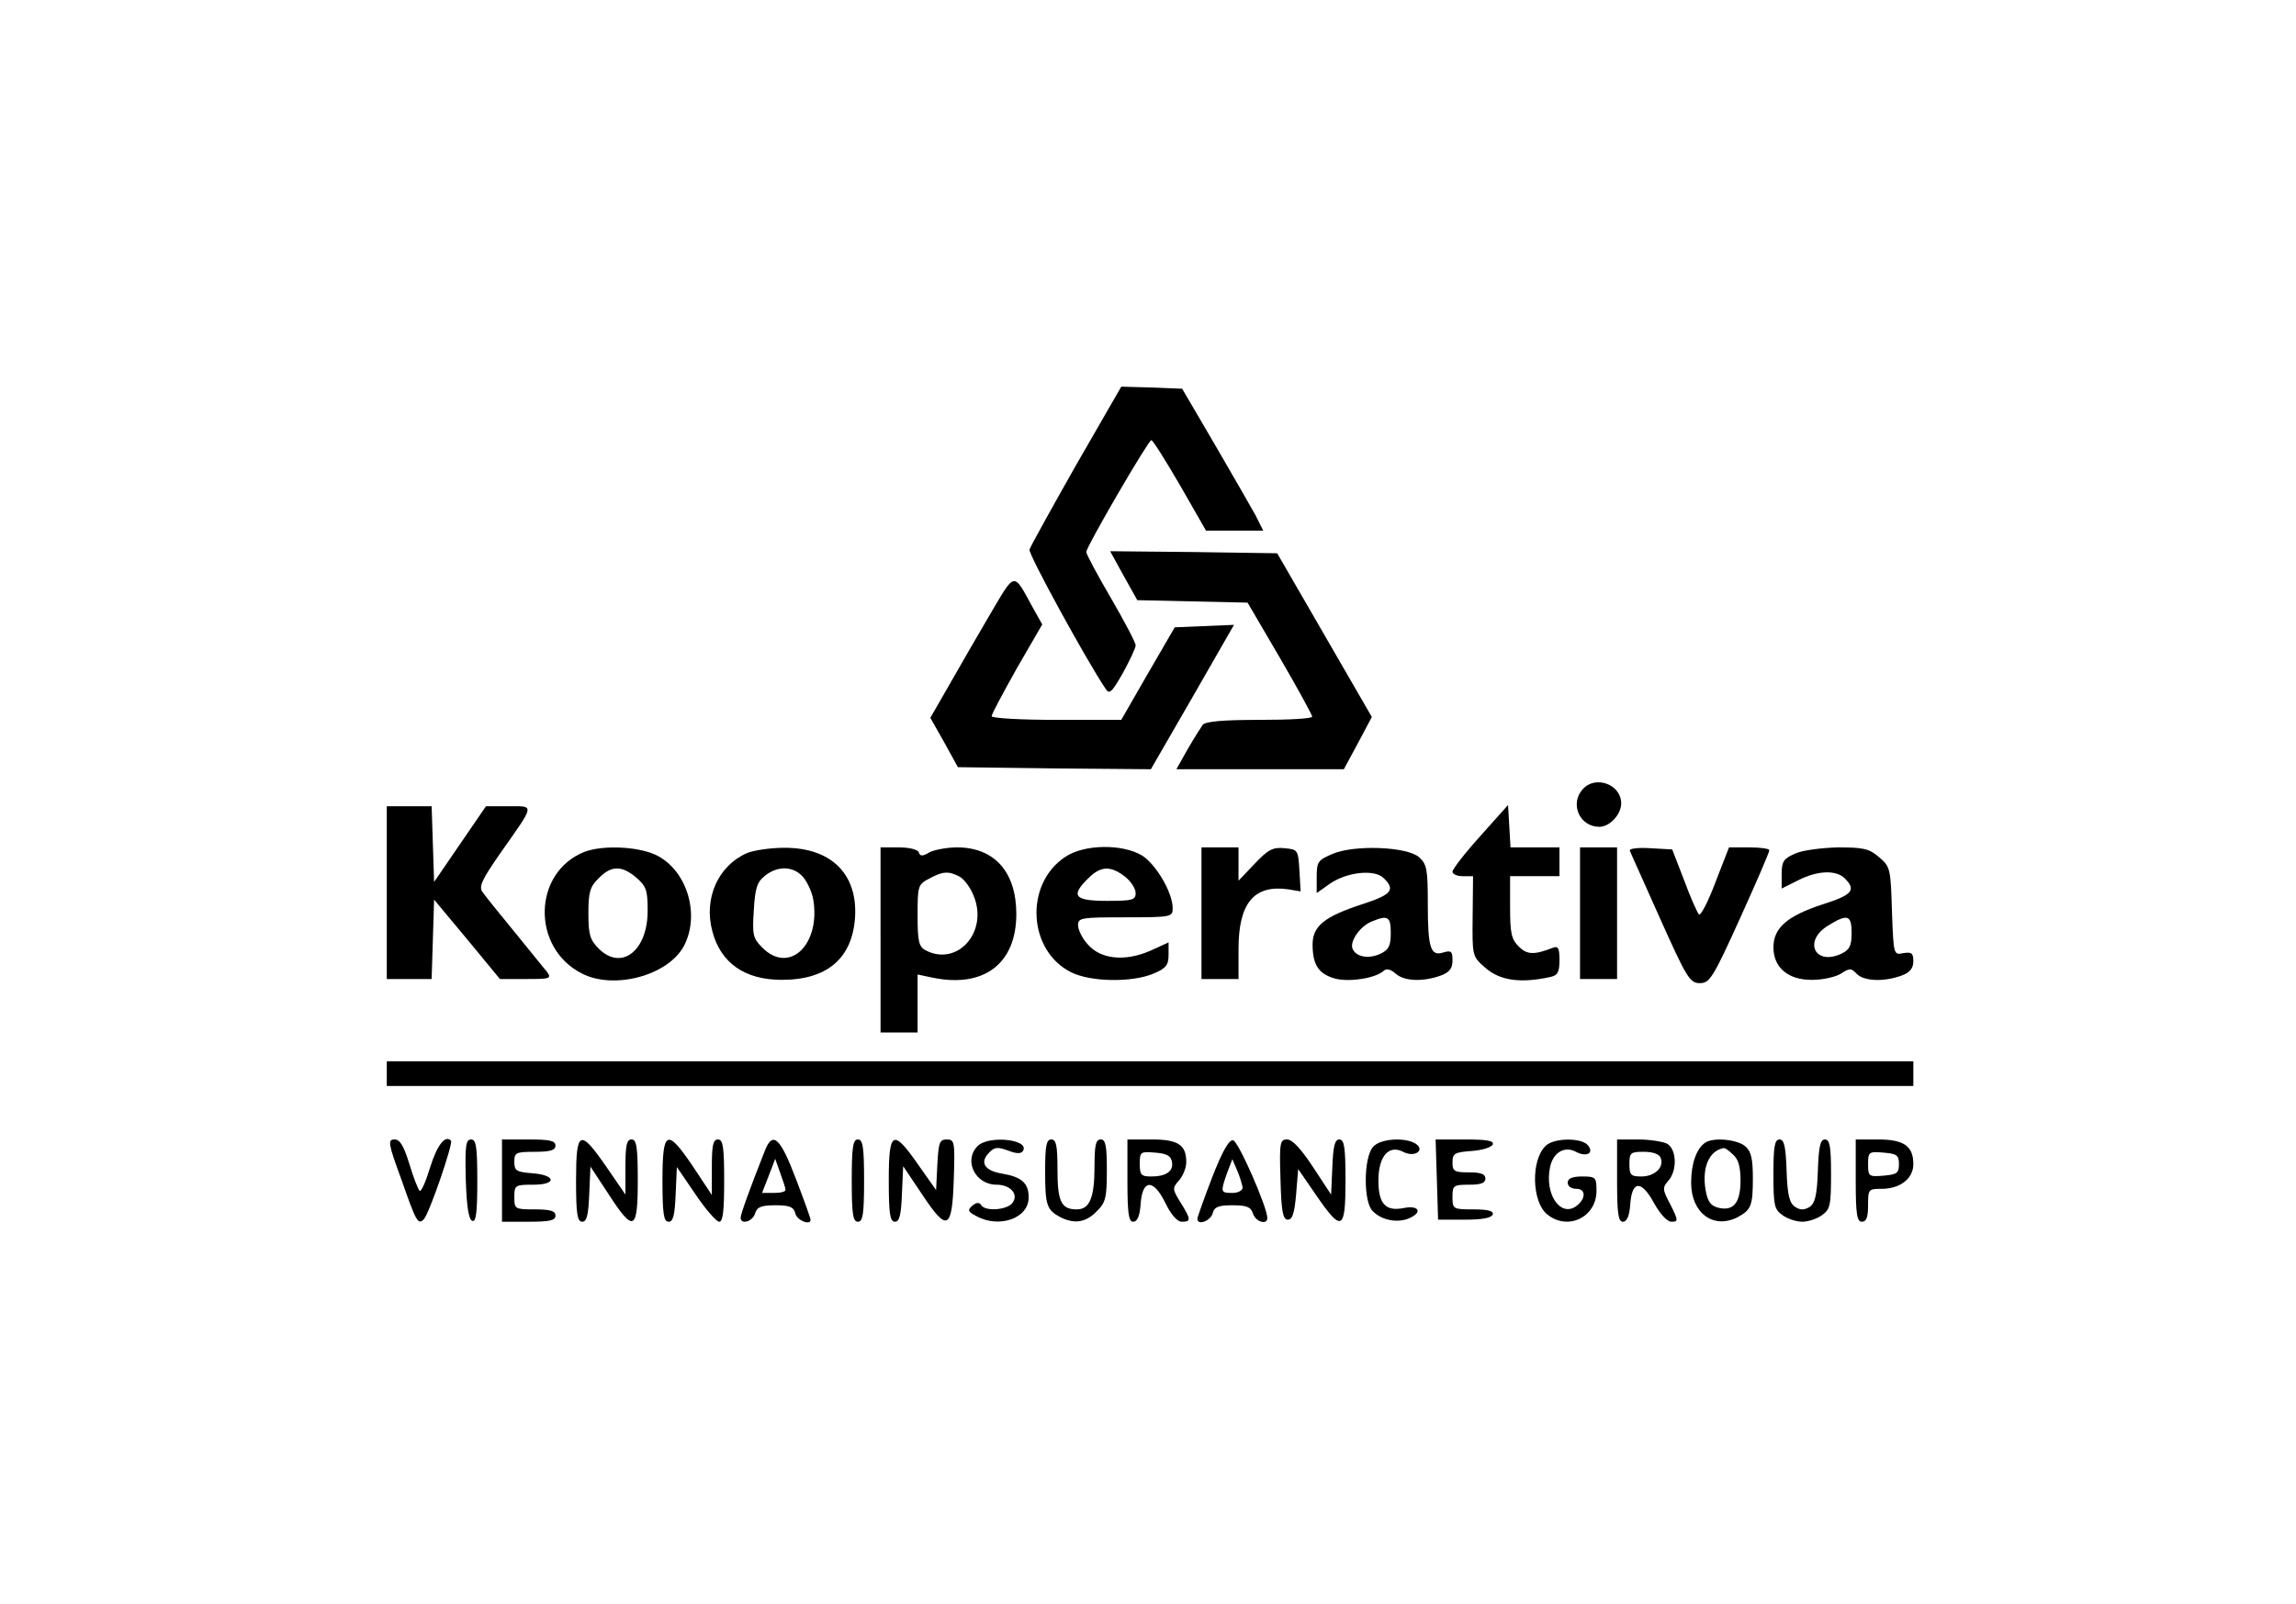 <?xml version="1.0" standalone="no"?>
<!DOCTYPE svg PUBLIC "-//W3C//DTD SVG 20010904//EN"
 "http://www.w3.org/TR/2001/REC-SVG-20010904/DTD/svg10.dtd">
<svg version="1.0" xmlns="http://www.w3.org/2000/svg"
 width="558pt" height="390pt" viewBox="0 0 558 390"
 preserveAspectRatio="xMidYMid meet">

<g transform="translate(0,390) scale(0.1,-0.1)"
fill="#000000" stroke="none">
<path d="M2615 2769 c-60 -106 -111 -198 -113 -205 -3 -11 136 -265 184 -337
10 -16 15 -12 43 37 17 31 31 61 31 67 0 7 -27 58 -60 115 -33 56 -60 107 -60
112 0 13 151 272 158 272 4 0 35 -50 70 -110 l63 -110 70 0 69 0 -19 38 c-11
20 -56 98 -99 172 l-79 135 -74 3 -74 2 -110 -191z"/>
<path d="M2731 2500 l33 -59 134 -3 134 -3 79 -135 c43 -74 78 -138 78 -142 1
-5 -57 -8 -128 -8 -91 0 -131 -4 -138 -12 -5 -7 -22 -34 -37 -60 l-27 -48 204
0 203 0 34 63 34 64 -115 199 -115 199 -203 3 -203 2 33 -60z"/>
<path d="M2407 2408 c-30 -51 -75 -129 -100 -173 l-46 -80 34 -60 33 -60 235
-3 234 -2 101 175 101 176 -72 -3 -72 -3 -65 -112 -65 -113 -157 0 c-87 0
-158 4 -158 9 0 5 28 57 61 116 l62 107 -23 41 c-48 88 -42 88 -103 -15z"/>
<path d="M3847 1982 c-33 -36 -8 -92 40 -92 25 0 53 30 53 57 0 46 -62 69 -93
35z"/>
<path d="M940 1730 l0 -210 55 0 54 0 3 96 3 97 80 -96 80 -97 64 0 c59 0 62
1 50 18 -8 9 -43 53 -79 97 -36 44 -71 87 -77 96 -10 13 -3 29 43 95 85 121
84 114 20 114 l-55 0 -63 -92 -63 -92 -3 92 -3 92 -54 0 -55 0 0 -210z"/>
<path d="M3598 1868 c-38 -42 -68 -81 -68 -87 0 -6 11 -11 25 -11 l25 0 -1
-97 c-1 -97 -1 -98 30 -125 36 -32 86 -39 159 -23 18 4 22 12 22 41 0 29 -3
35 -16 30 -46 -18 -63 -17 -83 3 -18 18 -21 33 -21 96 l0 75 60 0 60 0 0 35 0
35 -59 0 -60 0 -3 52 -3 51 -67 -75z"/>
<path d="M1420 1829 c-125 -50 -129 -232 -7 -295 78 -41 210 -6 249 66 39 74
10 178 -61 218 -42 24 -134 29 -181 11z m127 -63 c24 -21 27 -31 27 -80 0 -98
-64 -147 -119 -92 -21 21 -25 34 -25 86 0 51 4 65 25 85 30 31 56 32 92 1z"/>
<path d="M1815 1826 c-70 -31 -105 -110 -84 -189 20 -78 79 -119 169 -119 110
0 171 52 178 151 7 107 -59 171 -173 170 -33 0 -73 -6 -90 -13z m134 -55 c11
-11 23 -36 27 -55 20 -111 -57 -186 -123 -120 -23 23 -25 31 -21 91 3 54 8 69
27 84 30 24 66 24 90 0z"/>
<path d="M2140 1615 l0 -225 45 0 45 0 0 70 0 71 38 -8 c124 -25 202 35 202
155 0 102 -53 162 -144 162 -25 0 -56 -6 -67 -12 -17 -10 -23 -10 -26 0 -3 7
-23 12 -49 12 l-44 0 0 -225z m192 154 c11 -6 26 -26 34 -46 37 -88 -39 -174
-117 -133 -16 9 -19 22 -19 85 0 71 1 75 28 89 33 18 47 19 74 5z"/>
<path d="M2589 1817 c-100 -66 -91 -229 15 -281 47 -23 146 -25 199 -3 31 13
37 21 37 46 l0 30 -46 -21 c-61 -26 -120 -20 -151 17 -13 14 -23 35 -23 46 0
18 8 19 115 19 112 0 115 1 115 22 0 38 -40 106 -74 128 -48 29 -141 28 -187
-3z m145 -48 c14 -11 26 -29 26 -40 0 -17 -8 -19 -70 -19 -79 0 -89 12 -45 55
30 30 54 31 89 4z"/>
<path d="M2920 1680 l0 -160 45 0 45 0 0 73 c0 112 38 157 121 145 l30 -5 -3
51 c-3 50 -4 51 -36 54 -28 3 -40 -3 -73 -38 l-39 -41 0 41 0 40 -45 0 -45 0
0 -160z"/>
<path d="M3238 1824 c-35 -15 -38 -19 -38 -56 l0 -39 31 22 c41 29 110 37 132
14 29 -28 19 -40 -52 -63 -92 -30 -121 -53 -121 -98 0 -50 15 -72 55 -83 35
-9 100 1 119 20 6 5 17 2 28 -8 21 -19 68 -20 111 -4 20 8 27 17 27 36 0 22
-3 25 -21 20 -32 -11 -39 9 -39 116 0 85 -2 98 -21 115 -29 26 -158 31 -211 8z
m142 -192 c0 -32 -5 -41 -26 -51 -29 -13 -59 -7 -67 13 -7 18 19 55 47 66 39
16 46 12 46 -28z"/>
<path d="M3840 1680 l0 -160 45 0 45 0 0 160 0 160 -45 0 -45 0 0 -160z"/>
<path d="M3961 1832 c2 -6 36 -80 74 -166 64 -143 72 -156 96 -156 24 0 32 12
98 158 39 86 71 160 71 165 0 4 -22 7 -49 7 l-49 0 -33 -85 c-18 -48 -36 -82
-40 -78 -4 4 -21 42 -36 83 l-29 75 -53 3 c-31 2 -52 -1 -50 -6z"/>
<path d="M4363 1825 c-28 -12 -33 -19 -33 -50 l0 -35 40 20 c47 24 93 26 114
4 28 -28 17 -40 -56 -63 -85 -28 -118 -57 -118 -104 0 -50 37 -80 95 -79 25 0
56 7 69 15 21 14 25 14 39 -1 19 -18 68 -19 110 -3 19 7 27 18 27 34 0 20 -4
23 -24 20 -24 -5 -24 -5 -28 102 -3 103 -4 108 -31 131 -24 21 -38 24 -100 24
-40 -1 -87 -7 -104 -15z m137 -193 c0 -32 -5 -41 -26 -51 -64 -29 -92 32 -31
69 47 29 57 26 57 -18z"/>
<path d="M940 1290 l0 -30 1855 0 1855 0 0 30 0 30 -1855 0 -1855 0 0 -30z"/>
<path d="M975 1034 c37 -106 41 -112 55 -98 13 13 72 185 66 191 -14 15 -34
-11 -51 -66 -10 -33 -21 -58 -25 -56 -3 2 -15 31 -25 65 -14 45 -23 60 -36 60
-17 0 -16 -9 16 -96z"/>
<path d="M1132 1033 c2 -66 7 -98 16 -101 9 -3 12 21 12 97 0 84 -3 101 -15
101 -13 0 -15 -15 -13 -97z"/>
<path d="M1220 1030 l0 -100 65 0 c51 0 65 3 65 15 0 11 -12 15 -50 15 -49 0
-50 1 -50 30 0 29 2 30 46 30 59 0 55 24 -4 28 -37 3 -42 6 -42 28 0 22 4 24
50 24 38 0 50 4 50 15 0 12 -14 15 -65 15 l-65 0 0 -100z"/>
<path d="M1400 1030 c0 -81 3 -100 15 -100 11 0 15 16 17 67 l3 67 44 -67 c61
-94 71 -90 71 33 0 82 -3 100 -15 100 -12 0 -15 -14 -15 -67 l0 -67 -46 67
c-65 94 -74 90 -74 -33z"/>
<path d="M1610 1030 c0 -81 3 -100 15 -100 11 0 15 16 17 66 l3 67 45 -66 c25
-37 51 -67 58 -67 9 0 12 27 12 100 0 82 -3 100 -15 100 -12 0 -15 -14 -15
-67 l0 -68 -45 68 c-64 95 -75 91 -75 -33z"/>
<path d="M1859 1103 c-38 -96 -59 -155 -59 -163 0 -18 29 -10 35 10 5 16 15
20 50 20 34 0 44 -4 48 -20 4 -17 37 -30 37 -15 0 3 -16 48 -36 100 -38 100
-56 116 -75 68z m50 -95 c1 -5 -12 -8 -28 -8 l-29 0 16 41 16 42 12 -34 c7
-19 13 -37 13 -41z"/>
<path d="M2070 1030 c0 -82 3 -100 15 -100 12 0 15 18 15 100 0 82 -3 100 -15
100 -12 0 -15 -18 -15 -100z"/>
<path d="M2160 1030 c0 -81 3 -100 15 -100 11 0 15 16 17 68 l3 67 45 -67 c62
-94 74 -89 78 35 3 91 2 97 -17 97 -18 0 -20 -8 -23 -62 l-3 -61 -43 61 c-62
89 -72 84 -72 -38z"/>
<path d="M2376 1114 c-35 -35 -6 -94 46 -94 34 0 55 -24 38 -45 -14 -17 -66
-20 -75 -5 -5 8 -12 7 -22 -1 -12 -11 -11 -14 9 -25 56 -31 128 -6 128 45 0
35 -17 50 -65 58 -42 7 -55 27 -31 51 13 14 21 14 46 5 20 -8 32 -8 36 -1 18
28 -83 39 -110 12z"/>
<path d="M2540 1053 c0 -84 4 -94 37 -112 34 -17 62 -13 88 14 22 21 25 33 25
100 0 60 -3 75 -15 75 -12 0 -15 -14 -15 -66 0 -76 -12 -104 -43 -104 -38 0
-47 19 -47 97 0 58 -3 73 -15 73 -12 0 -15 -15 -15 -77z"/>
<path d="M2740 1030 c0 -80 3 -100 14 -100 10 0 16 14 18 42 4 62 31 63 60 4
14 -29 29 -46 40 -46 23 0 23 5 -3 47 -20 32 -20 35 -4 53 10 11 18 31 18 45
0 42 -20 55 -84 55 l-59 0 0 -100z m108 46 c5 -23 -14 -36 -50 -36 -25 0 -28
4 -28 31 0 29 2 30 37 27 28 -2 39 -8 41 -22z"/>
<path d="M2946 1038 c-20 -52 -36 -97 -36 -101 0 -17 32 -5 37 13 4 16 14 20
48 20 35 0 45 -4 50 -20 6 -20 35 -29 35 -11 0 26 -70 186 -83 189 -10 2 -26
-26 -51 -90z m74 -25 c0 -7 -11 -13 -25 -13 -29 0 -29 2 -13 48 l13 34 12 -28
c7 -16 12 -35 13 -41z"/>
<path d="M3112 1033 c2 -79 6 -98 18 -98 11 0 16 16 20 62 l5 61 44 -64 c62
-90 71 -86 71 36 0 81 -3 100 -15 100 -11 0 -15 -16 -17 -67 l-3 -67 -44 67
c-29 44 -50 67 -63 67 -17 0 -19 -7 -16 -97z"/>
<path d="M3337 1112 c-23 -25 -24 -134 -1 -156 22 -23 62 -30 90 -17 33 15 21
32 -16 24 -43 -8 -60 11 -60 67 0 59 25 88 60 70 28 -15 55 4 30 20 -26 16
-86 12 -103 -8z"/>
<path d="M3492 1033 l3 -98 64 0 c43 0 66 4 69 13 2 8 -11 12 -47 12 -50 0
-51 1 -51 30 0 28 2 30 40 30 29 0 40 4 40 15 0 11 -11 15 -40 15 -36 0 -40 3
-40 24 0 22 5 25 47 28 26 2 48 9 51 16 3 9 -15 12 -68 12 l-71 0 3 -97z"/>
<path d="M3756 1114 c-36 -35 -33 -136 4 -166 50 -41 120 -7 120 57 0 33 -2
35 -35 35 -24 0 -35 -5 -35 -15 0 -9 9 -15 21 -15 25 0 23 -27 -3 -44 -38 -23
-74 33 -61 96 7 36 35 53 63 38 26 -14 45 -3 29 16 -16 19 -84 18 -103 -2z"/>
<path d="M3930 1030 c0 -80 3 -100 14 -100 10 0 16 14 18 42 4 59 27 60 58 3
15 -27 32 -45 42 -45 17 0 17 3 -2 41 -20 37 -20 42 -6 58 23 25 21 78 -3 91
-11 5 -42 10 -70 10 l-51 0 0 -100z m106 55 c9 -23 -15 -45 -47 -45 -26 0 -29
4 -29 30 0 28 3 30 35 30 23 0 38 -6 41 -15z"/>
<path d="M4144 1122 c-21 -14 -34 -51 -34 -97 0 -74 54 -114 113 -84 33 18 37
28 37 95 0 46 -4 65 -18 77 -19 17 -78 23 -98 9z m68 -29 c13 -11 18 -30 18
-63 0 -54 -17 -75 -54 -66 -19 5 -26 15 -31 44 -9 54 9 95 44 101 3 1 13 -6
23 -16z"/>
<path d="M4310 1046 c0 -76 2 -86 22 -100 12 -9 34 -16 48 -16 14 0 36 7 48
16 20 14 22 24 22 100 0 67 -3 84 -15 84 -11 0 -15 -17 -17 -76 -2 -60 -7 -79
-20 -88 -13 -8 -23 -8 -35 0 -14 9 -19 28 -21 88 -2 59 -6 76 -17 76 -12 0
-15 -17 -15 -84z"/>
<path d="M4510 1030 c0 -82 3 -100 15 -100 11 0 15 11 15 40 0 39 1 40 33 40
45 0 77 25 77 60 0 44 -23 60 -86 60 l-54 0 0 -100z m105 40 c0 -22 -5 -25
-37 -28 -36 -3 -38 -2 -38 28 0 30 2 31 38 28 32 -3 37 -6 37 -28z"/>
</g>
</svg>
